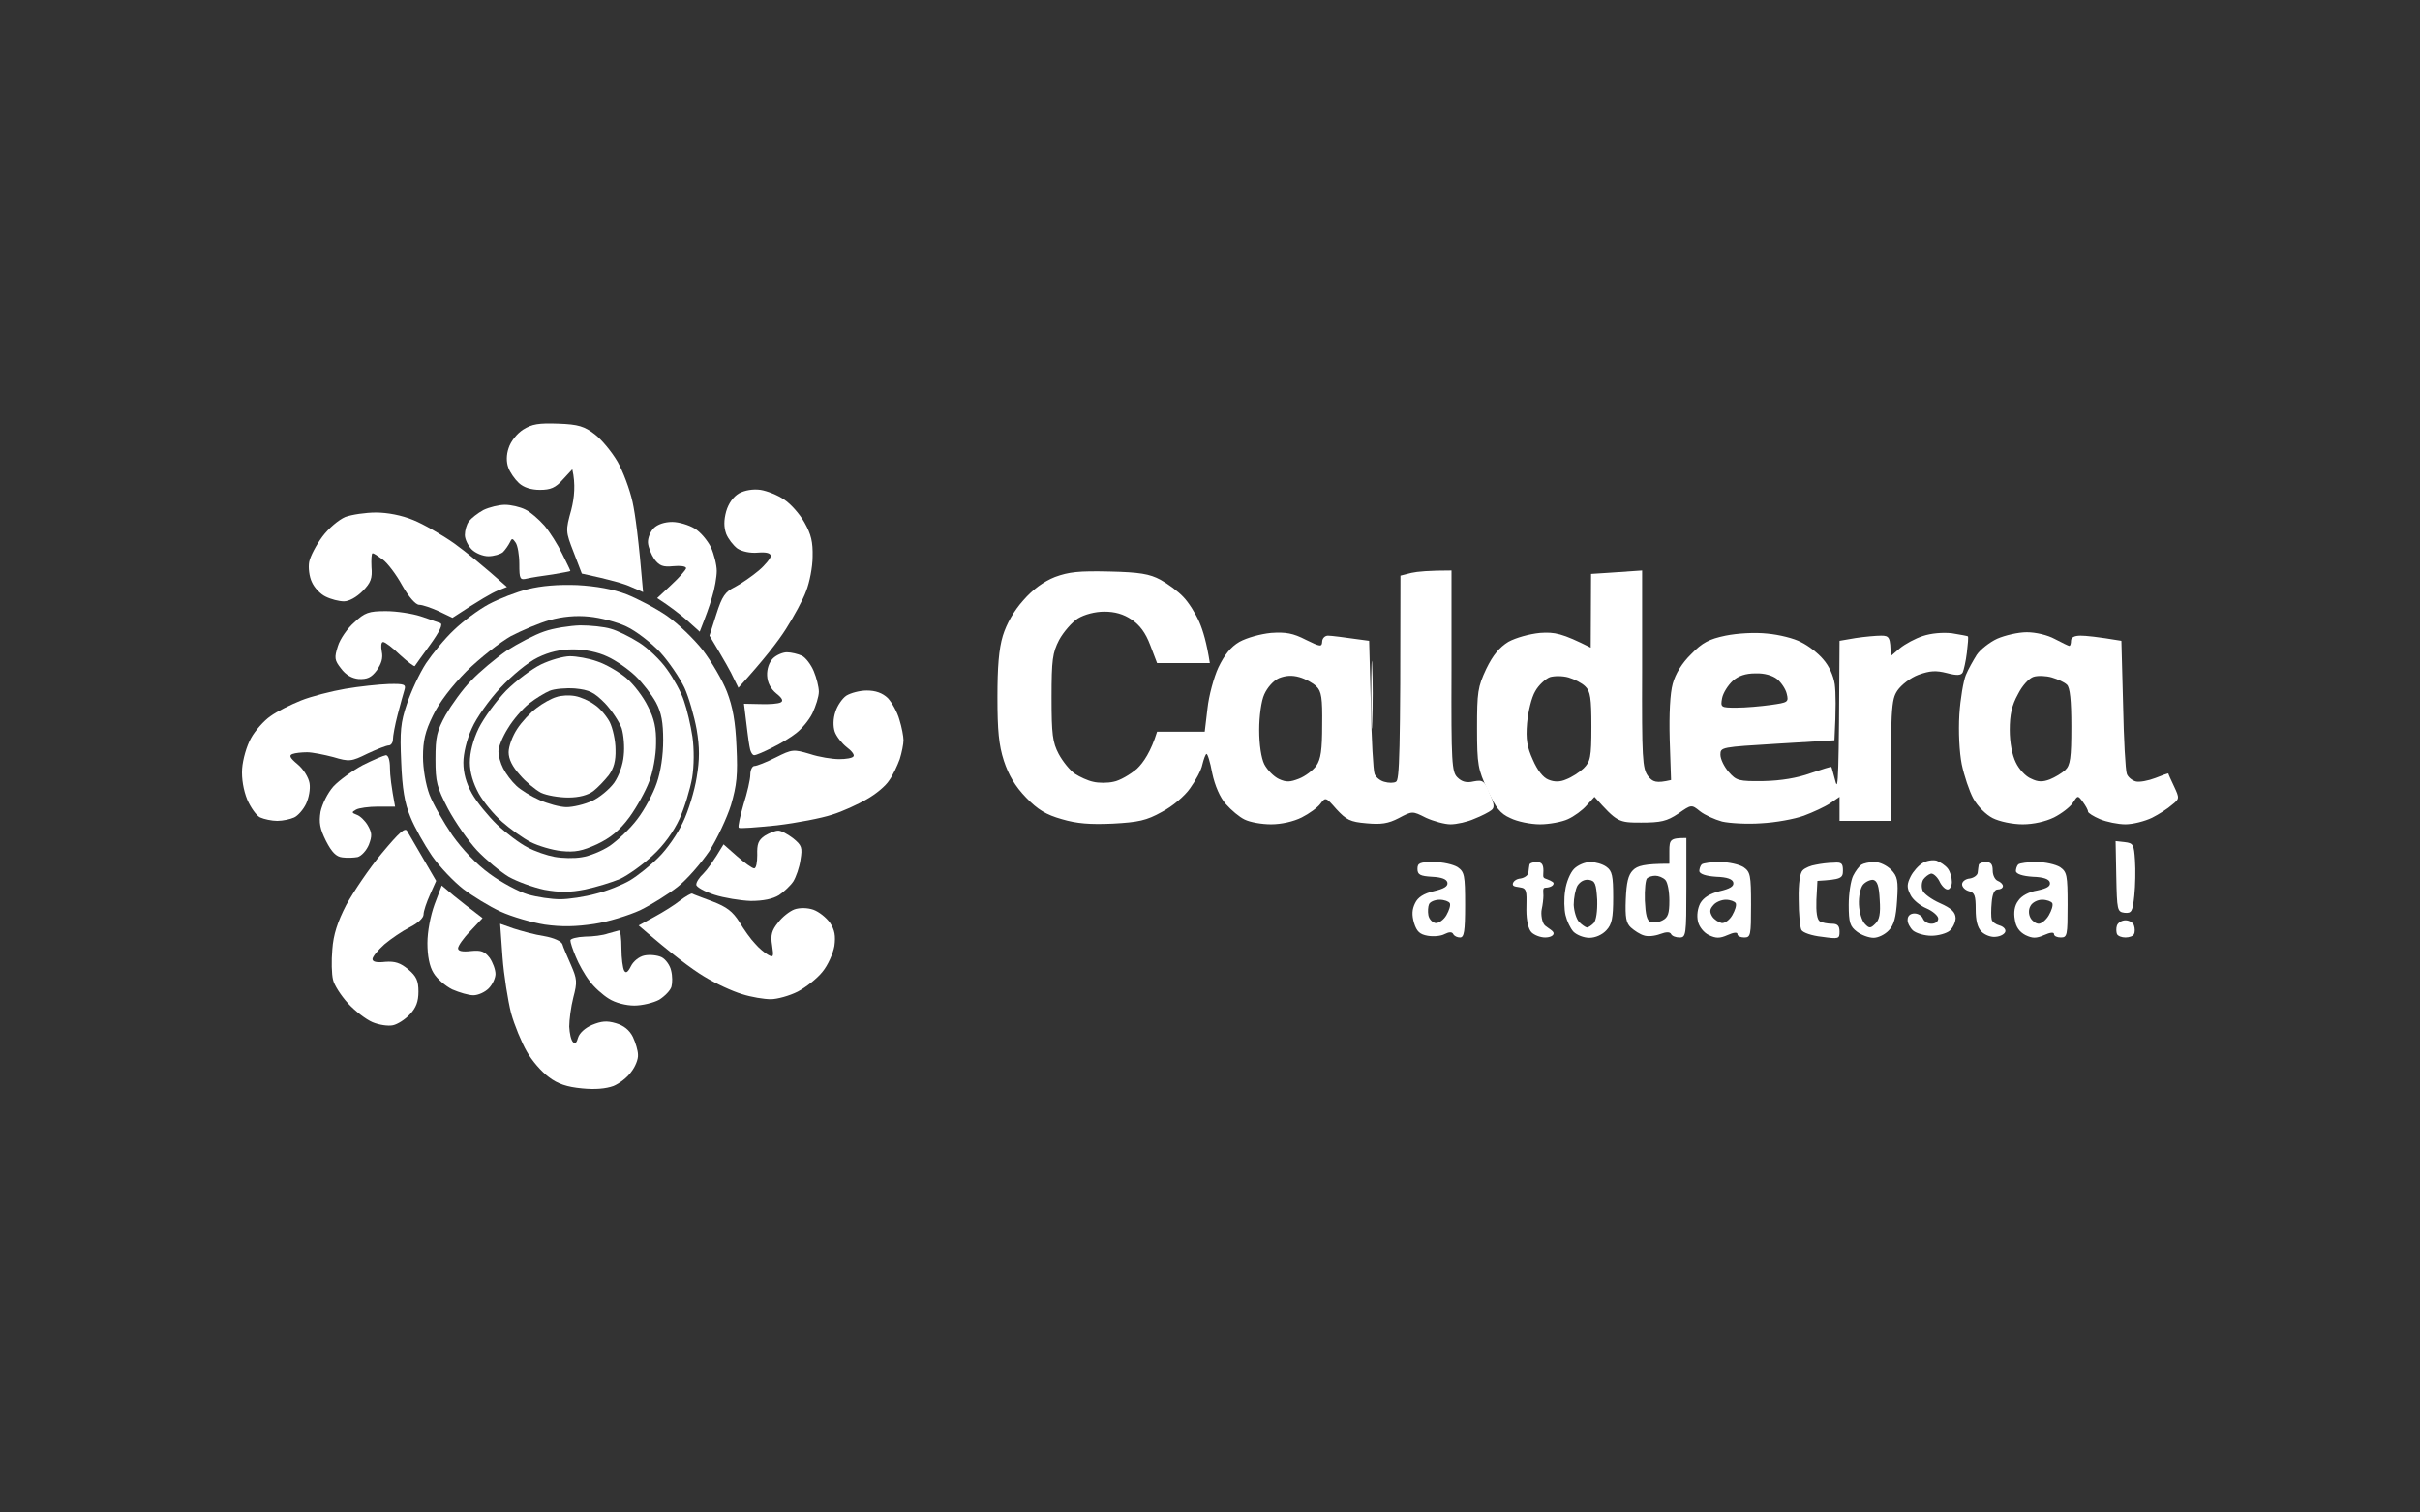 <svg width="400" height="250" viewBox="0 0 400 250" fill="none" xmlns="http://www.w3.org/2000/svg">
<rect x="0" y="0" width="400" height="250" fill="#333333" stroke="none"/>
<path d="M86.85 84.233C85.95 83.779 84.431 83.439 83.475 83.439C82.462 83.439 80.887 83.836 79.93 84.289C78.974 84.8 77.905 85.65 77.511 86.16C77.117 86.67 76.836 87.691 76.836 88.428C76.836 89.108 77.342 90.185 77.961 90.809C78.58 91.433 79.818 91.943 80.718 91.943C81.618 91.943 82.743 91.603 83.137 91.263C83.531 90.866 84.037 90.129 84.263 89.675C84.6 88.938 84.713 88.938 85.219 89.675C85.556 90.129 85.838 91.716 85.838 93.247C85.838 95.741 85.95 95.911 87.132 95.628C87.807 95.458 89.72 95.174 91.352 94.947C92.983 94.664 94.277 94.437 94.277 94.38C94.277 94.267 93.658 93.02 92.927 91.546C92.195 90.015 90.901 87.974 90.001 86.897C89.101 85.877 87.695 84.629 86.85 84.233Z" fill="white"/>
<path d="M114.813 87.351C113.856 86.784 112.224 86.274 111.099 86.274C109.862 86.274 108.68 86.67 108.061 87.294C107.499 87.861 107.048 88.938 107.105 89.732C107.161 90.469 107.667 91.716 108.174 92.453C109.018 93.53 109.58 93.757 111.268 93.587C112.45 93.473 113.406 93.587 113.406 93.927C113.35 94.21 112.281 95.458 110.987 96.648L108.624 98.859C110.818 100.276 112.393 101.524 113.575 102.544L115.656 104.415C116.613 101.977 117.288 100.163 117.682 98.746C118.132 97.329 118.47 95.344 118.47 94.38C118.47 93.36 118.019 91.603 117.513 90.469C116.95 89.335 115.769 87.918 114.813 87.351Z" fill="white"/>
<path fill-rule="evenodd" clip-rule="evenodd" d="M95.402 96.705C98.553 96.875 101.366 97.385 103.56 98.236C105.417 98.973 108.455 100.56 110.255 101.807C112.112 103.111 114.756 105.662 116.219 107.533C117.626 109.404 119.426 112.465 120.157 114.336C121.114 116.831 121.564 119.268 121.733 123.407C121.958 128.056 121.789 129.756 120.833 133.044C120.157 135.199 118.526 138.657 117.232 140.698C115.882 142.682 113.575 145.347 111.999 146.594C110.48 147.784 107.667 149.542 105.811 150.449C103.954 151.299 100.522 152.376 98.215 152.716C95.177 153.17 92.871 153.227 90.057 152.83C87.919 152.49 84.6 151.526 82.743 150.676C80.887 149.825 78.13 148.124 76.555 146.934C75.036 145.743 72.673 143.306 71.379 141.435C70.141 139.621 68.509 136.729 67.834 135.029C66.878 132.761 66.484 130.323 66.315 125.958C66.09 120.912 66.203 119.438 67.272 116.32C67.947 114.279 69.353 111.275 70.422 109.631C71.491 108.043 73.516 105.549 75.036 104.132C76.498 102.714 79.086 100.787 80.774 99.88C82.462 98.973 85.388 97.839 87.244 97.385C89.495 96.818 92.252 96.591 95.402 96.705ZM84.431 105.152C82.631 106.172 79.311 108.78 77.117 110.935C74.642 113.429 72.56 116.15 71.547 118.304C70.253 120.912 69.916 122.5 69.916 125.108C69.916 127.035 70.366 129.7 70.985 131.344C71.604 132.931 73.291 135.879 74.754 138.033C76.386 140.358 78.749 142.852 80.943 144.439C82.856 145.857 85.725 147.387 87.244 147.841C88.82 148.295 91.183 148.635 92.589 148.635C93.996 148.635 96.64 148.238 98.497 147.728C100.353 147.274 102.885 146.254 104.123 145.517C105.361 144.78 107.499 143.079 108.849 141.718C110.199 140.414 112.056 137.75 112.9 135.879C113.8 134.008 114.813 130.663 115.15 128.509C115.656 125.504 115.656 123.577 115.15 120.572C114.756 118.418 113.856 115.243 113.125 113.656C112.337 112.012 110.537 109.347 109.074 107.76C107.555 106.172 105.136 104.302 103.56 103.565C102.041 102.828 99.228 102.091 97.371 101.921C95.177 101.694 92.927 101.921 90.901 102.487C89.213 102.941 86.288 104.188 84.431 105.152Z" fill="white"/>
<path d="M69.522 101.864C68.115 101.41 65.527 101.013 63.783 101.013C60.97 101.013 60.295 101.24 58.551 102.884C57.426 103.848 56.188 105.662 55.85 106.796C55.231 108.724 55.288 109.12 56.357 110.481C57.144 111.558 58.157 112.125 59.282 112.238C60.689 112.295 61.364 112.012 62.264 110.821C63.052 109.687 63.333 108.78 63.108 107.703C62.939 106.796 62.996 106.116 63.333 106.116C63.671 106.116 64.909 107.079 66.146 108.27C67.384 109.404 68.509 110.254 68.566 110.084C68.678 109.914 69.803 108.327 71.097 106.569C72.673 104.377 73.235 103.187 72.785 102.998C72.619 102.95 72.263 102.821 71.8 102.654C71.167 102.426 70.335 102.126 69.522 101.864Z" fill="white"/>
<path d="M130.059 107.816C130.791 107.816 131.916 108.1 132.535 108.383C133.154 108.667 134.054 109.857 134.504 110.935C134.954 112.012 135.348 113.542 135.348 114.336C135.348 115.13 134.842 116.717 134.279 117.908C133.716 119.041 132.479 120.515 131.578 121.196C130.735 121.876 128.934 122.953 127.64 123.577C126.29 124.257 124.996 124.824 124.658 124.824C124.321 124.824 123.983 124.144 123.871 123.293C123.704 122.398 123.482 120.562 122.989 116.477L122.97 116.32L125.671 116.377C127.134 116.434 128.653 116.32 129.047 116.094C129.497 115.867 129.328 115.413 128.315 114.62C127.415 113.883 126.852 112.862 126.796 111.672C126.74 110.594 127.134 109.461 127.753 108.837C128.315 108.27 129.384 107.816 130.059 107.816Z" fill="white"/>
<path d="M64.458 126.978C64.458 125.618 64.177 124.824 63.783 124.824C63.389 124.881 61.645 125.618 59.958 126.468C58.27 127.375 56.075 128.963 55.119 129.983C54.163 131.06 53.262 132.874 52.981 134.178C52.7 135.992 52.869 136.956 53.881 138.997C54.838 140.868 55.569 141.605 56.582 141.718C57.37 141.832 58.495 141.775 59.114 141.662C59.733 141.491 60.576 140.584 60.97 139.621C61.533 138.147 61.477 137.636 60.801 136.446C60.351 135.652 59.507 134.859 59.001 134.688C58.101 134.348 58.101 134.235 58.832 133.838C59.282 133.555 60.97 133.328 62.489 133.328H65.302C64.683 130.04 64.458 128.112 64.458 126.978Z" fill="white"/>
<path d="M128.597 137.296C129.047 137.24 130.172 137.863 131.072 138.544C132.535 139.734 132.647 140.074 132.31 142.115C132.141 143.362 131.578 144.95 131.128 145.687C130.678 146.367 129.609 147.387 128.765 147.954C127.753 148.578 126.177 148.918 124.096 148.918C122.408 148.861 119.651 148.408 118.076 147.898C116.444 147.387 115.094 146.594 115.094 146.254C115.038 145.857 115.6 145.006 116.275 144.383C116.894 143.759 117.907 142.399 119.595 139.564L121.845 141.548C123.083 142.625 124.321 143.532 124.658 143.532C124.996 143.532 125.165 142.512 125.165 141.321C125.108 139.507 125.333 138.884 126.402 138.147C127.134 137.693 128.147 137.296 128.597 137.296Z" fill="white"/>
<path d="M75.036 148.068L73.01 146.367L71.829 149.485C71.154 151.356 70.647 153.964 70.647 155.891C70.647 157.989 70.985 159.746 71.66 160.823C72.222 161.787 73.629 162.978 74.754 163.545C75.936 164.055 77.455 164.508 78.243 164.508C79.03 164.508 80.155 163.998 80.774 163.375C81.393 162.751 81.9 161.674 81.9 160.993C81.9 160.257 81.449 159.066 80.943 158.329C80.099 157.252 79.537 157.025 77.849 157.195C76.386 157.365 75.711 157.195 75.711 156.742C75.711 156.345 76.611 155.041 77.736 153.907L79.762 151.753C77.736 150.222 76.217 149.032 75.036 148.068Z" fill="white"/>
<path d="M102.322 153.794C102.548 153.794 102.716 155.098 102.716 156.742C102.716 158.386 102.941 160.03 103.166 160.427C103.448 160.937 103.785 160.71 104.292 159.69C104.685 158.896 105.642 158.102 106.542 157.932C107.386 157.762 108.624 157.875 109.355 158.216C110.03 158.556 110.762 159.576 110.93 160.427C111.156 161.277 111.156 162.467 110.987 163.091C110.818 163.715 109.862 164.678 108.961 165.245C108.005 165.756 106.148 166.209 104.854 166.209C103.448 166.209 101.704 165.756 100.635 165.075C99.622 164.452 98.159 163.148 97.428 162.127C96.64 161.107 95.627 159.293 95.177 158.159C94.671 156.968 94.277 155.778 94.277 155.438C94.277 155.154 95.346 154.871 96.696 154.814C97.99 154.814 99.734 154.587 100.466 154.304C101.253 154.077 102.097 153.85 102.322 153.794Z" fill="white"/>
<path fill-rule="evenodd" clip-rule="evenodd" d="M92.288 70.031C95.608 70.144 96.621 70.485 98.308 71.788C99.434 72.639 101.121 74.68 102.078 76.324C102.978 77.911 104.103 80.916 104.553 82.957C105.004 84.998 105.566 89.136 106.298 97.867L104.328 97.016C103.259 96.506 100.953 95.826 96.171 94.805L94.82 91.29C93.47 87.832 93.47 87.719 94.426 84.261C94.933 82.276 95.158 80.009 94.595 77.571L93.02 79.272C91.838 80.632 90.994 80.973 89.25 80.973C87.787 80.973 86.55 80.576 85.762 79.839C85.087 79.215 84.299 78.081 84.018 77.288C83.68 76.38 83.68 75.19 84.074 74.056C84.412 72.979 85.424 71.675 86.493 70.995C87.956 70.088 89.025 69.918 92.288 70.031ZM335.001 104.5C336.464 104.5 338.433 104.953 339.671 105.634C340.852 106.257 341.921 106.767 342.033 106.767C342.202 106.767 342.315 106.371 342.315 105.917C342.315 105.35 342.877 105.067 343.89 105.067C344.734 105.067 346.591 105.237 350.642 105.917L350.923 116.405C351.035 122.188 351.317 127.347 351.542 127.913C351.71 128.424 352.386 128.991 353.004 129.161C353.623 129.331 355.086 129.047 356.268 128.594C357.393 128.14 358.349 127.8 358.406 127.857C358.406 127.97 358.856 128.934 359.362 130.011C360.262 131.939 360.262 132.052 359.024 133.016C358.349 133.639 356.83 134.603 355.705 135.17C354.524 135.737 352.554 136.247 351.317 136.247C350.079 136.247 348.166 135.85 347.097 135.397C346.028 134.943 345.128 134.376 345.128 134.15C345.128 133.866 344.734 133.186 344.284 132.562C343.44 131.428 343.44 131.428 342.596 132.732C342.146 133.413 340.739 134.49 339.502 135.113C338.095 135.794 336.126 136.247 334.326 136.247C332.638 136.247 330.5 135.794 329.375 135.227C328.249 134.66 326.899 133.299 326.168 131.995C325.493 130.748 324.649 128.197 324.255 126.326C323.861 124.342 323.692 120.94 323.861 118.106C324.03 115.441 324.536 112.55 324.93 111.586C325.324 110.622 326.168 109.148 326.73 108.241C327.293 107.391 328.868 106.144 330.106 105.577C331.4 105.01 333.594 104.5 335.001 104.5ZM333.538 114.761C332.525 116.575 332.188 118.162 332.188 120.657C332.188 122.755 332.582 124.795 333.2 126.043C333.707 127.12 334.832 128.367 335.732 128.707C336.857 129.274 337.645 129.274 338.827 128.821C339.671 128.48 340.796 127.8 341.358 127.29C342.202 126.496 342.371 125.306 342.371 120.09C342.371 115.725 342.146 113.627 341.64 113.174C341.246 112.777 340.121 112.267 339.164 111.983C338.208 111.7 336.857 111.643 336.126 111.87C335.395 112.096 334.269 113.287 333.538 114.761ZM64.27 113.06C66.802 113.004 67.139 113.117 66.858 114.024C66.689 114.534 66.183 116.405 65.733 118.106C65.283 119.807 64.945 121.677 64.945 122.244C64.945 122.755 64.608 123.208 64.27 123.208C63.876 123.208 62.301 123.832 60.726 124.569C58.081 125.873 57.744 125.929 55.099 125.136C53.581 124.739 51.611 124.342 50.767 124.342C49.867 124.342 48.798 124.455 48.348 124.625C47.729 124.852 47.898 125.249 49.192 126.326C50.148 127.12 50.992 128.48 51.161 129.444C51.33 130.408 51.049 131.882 50.599 132.846C50.148 133.809 49.248 134.83 48.63 135.113C48.011 135.397 46.773 135.68 45.816 135.68C44.916 135.68 43.622 135.397 43.003 135.113C42.384 134.83 41.428 133.469 40.865 132.165C40.246 130.635 39.909 128.707 40.021 127.063C40.134 125.532 40.753 123.321 41.484 122.018C42.159 120.77 43.622 119.126 44.691 118.389C45.76 117.596 48.067 116.462 49.755 115.781C51.443 115.101 54.762 114.251 57.069 113.854C59.375 113.457 62.639 113.117 64.27 113.06ZM82.668 152.688L84.918 153.482C86.156 153.878 88.406 154.502 89.925 154.729C91.557 155.012 92.795 155.579 92.964 156.089C93.076 156.543 93.751 158.074 94.37 159.491C95.383 161.815 95.439 162.325 94.764 164.877C94.37 166.407 94.089 168.618 94.089 169.695C94.145 170.773 94.37 171.906 94.708 172.247C95.045 172.625 95.326 172.379 95.552 171.51C95.777 170.773 96.677 169.922 97.858 169.412C99.377 168.788 100.278 168.675 101.797 169.129C103.109 169.506 104.047 170.262 104.61 171.396C105.06 172.36 105.454 173.664 105.454 174.344C105.51 175.081 105.004 176.328 104.328 177.179C103.71 178.086 102.359 179.106 101.403 179.503C100.165 179.957 98.365 180.127 96.171 179.9C93.751 179.673 92.176 179.163 90.713 178.029C89.532 177.179 87.9 175.308 87.056 173.777C86.212 172.303 85.031 169.469 84.468 167.428C83.962 165.387 83.287 161.248 83.061 158.187L82.668 152.688Z" fill="white"/>
<path fill-rule="evenodd" clip-rule="evenodd" d="M278.739 138.515V146.735C278.739 154.559 278.683 154.956 277.614 154.956C276.995 154.956 276.376 154.729 276.207 154.389C276.02 154.011 275.42 154.011 274.407 154.389C273.507 154.729 272.325 154.842 271.706 154.615C271.087 154.445 270.131 153.822 269.568 153.312C268.781 152.575 268.612 151.667 268.724 148.663C268.837 145.885 269.118 144.638 269.906 143.844C270.637 143.107 271.763 142.767 275.926 142.767V140.669C275.926 138.742 276.095 138.515 278.739 138.515ZM271.875 148.833C271.988 151.214 272.213 152.178 272.832 152.404C273.282 152.575 274.182 152.461 274.801 152.121C275.701 151.667 275.926 150.987 275.926 148.89C275.926 147.359 275.645 145.828 275.251 145.431C274.857 145.034 274.126 144.751 273.619 144.751C273.113 144.751 272.55 144.921 272.269 145.148C271.988 145.318 271.819 147.019 271.875 148.833ZM349.685 139.025L351.204 139.195C352.61 139.365 352.723 139.592 352.892 142.2C353.004 143.787 352.948 146.395 352.779 148.039C352.498 150.704 352.329 150.987 351.148 150.874C349.966 150.704 349.91 150.477 349.797 144.864L349.685 139.025ZM320.091 142.257C320.71 142.483 321.554 143.05 321.948 143.561C322.342 144.071 322.623 145.034 322.623 145.771C322.623 146.452 322.285 147.019 321.948 147.019C321.554 147.075 320.879 146.395 320.541 145.601C320.148 144.864 319.472 144.298 319.135 144.411C318.741 144.524 318.178 144.978 317.897 145.375C317.616 145.828 317.56 146.622 317.785 147.189C317.953 147.699 319.247 148.663 320.654 149.286C322.567 150.137 323.186 150.76 323.242 151.724C323.242 152.404 322.792 153.368 322.285 153.822C321.779 154.275 320.373 154.672 319.247 154.672C318.122 154.672 316.772 154.275 316.209 153.822C315.703 153.368 315.253 152.518 315.309 152.008C315.309 151.384 315.759 150.987 316.434 150.987C317.053 150.987 317.672 151.384 317.841 151.838C318.01 152.291 318.629 152.688 319.247 152.688C319.866 152.688 320.373 152.348 320.373 151.838C320.373 151.384 319.472 150.59 318.403 150.137C317.334 149.683 316.097 148.663 315.759 147.869C315.14 146.679 315.197 146.112 315.815 144.864C316.209 144.071 317.109 143.05 317.785 142.653C318.403 142.257 319.472 142.087 320.091 142.257ZM236.993 142.483C238.456 142.483 240.2 142.88 240.931 143.334C242.056 144.127 242.169 144.638 242.169 149.57C242.169 153.992 242 154.956 241.325 154.956C240.875 154.956 240.369 154.729 240.2 154.389C240.012 154.011 239.543 154.011 238.793 154.389C238.174 154.729 236.937 154.842 235.98 154.672C234.686 154.445 234.18 153.992 233.73 152.575C233.336 151.214 233.392 150.307 233.899 149.286C234.349 148.323 235.305 147.699 236.993 147.302C238.681 146.905 239.356 146.508 239.243 145.885C239.131 145.318 238.287 144.997 236.712 144.921C234.742 144.808 234.292 144.581 234.292 143.617C234.292 142.653 234.686 142.483 236.993 142.483ZM236.093 151.271C236.205 151.894 236.712 152.461 237.274 152.575C237.781 152.631 238.625 152.064 239.075 151.271C239.525 150.477 239.806 149.627 239.637 149.286C239.468 149.003 238.737 148.719 237.949 148.719C237.162 148.719 236.374 149.06 236.205 149.456C236.037 149.853 235.98 150.647 236.093 151.271ZM253.984 142.483C254.828 142.483 255.109 142.88 255.109 143.901C255.109 144.694 254.94 145.034 255.391 145.205C255.841 145.375 256.797 145.717 256.797 146C256.797 146.548 255.841 146.735 255.391 146.735C254.94 146.735 255.109 147.472 255.109 148.039C255.109 148.549 254.997 149.57 254.828 150.307C254.659 151.101 254.874 152.575 255.391 153C256.009 153.51 256.797 153.878 256.797 154.275C256.797 154.672 256.178 154.956 255.391 154.956C254.603 154.956 253.59 154.559 253.14 154.105C252.634 153.595 252.296 152.178 252.296 150.42C252.296 148.096 252.517 146.962 251.561 146.735C250.942 146.565 250.046 146.622 250.046 146.168C250.046 145.715 250.608 145.261 251.34 145.205C252.015 145.091 252.634 144.638 252.634 144.184C252.69 143.731 252.746 143.164 252.802 142.937C252.802 142.71 253.365 142.483 253.984 142.483ZM262.873 142.483C263.717 142.483 264.899 142.824 265.518 143.277C266.474 143.957 266.643 144.751 266.643 148.323C266.643 151.781 266.418 152.801 265.518 153.765C264.842 154.502 263.717 155.012 262.704 155.012C261.804 155.012 260.623 154.559 260.06 153.992C259.554 153.425 258.991 152.234 258.766 151.271C258.541 150.364 258.485 148.493 258.71 147.189C258.879 145.828 259.554 144.241 260.173 143.617C260.792 142.994 261.973 142.483 262.873 142.483ZM260.116 149.57C260.173 150.647 260.567 151.951 261.017 152.404C261.467 152.858 262.029 153.255 262.311 153.312C262.536 153.312 263.042 152.971 263.436 152.575C263.83 152.121 264.055 150.647 263.998 148.719C263.83 146.055 263.661 145.601 262.648 145.431C261.861 145.318 261.185 145.715 260.735 146.395C260.398 147.019 260.116 148.436 260.116 149.57ZM284.309 142.483C285.715 142.483 287.46 142.88 288.191 143.334C289.316 144.127 289.429 144.638 289.429 149.57C289.429 154.615 289.372 154.956 288.303 154.956C287.685 154.956 287.178 154.729 287.178 154.389C287.178 154.049 286.559 154.105 285.547 154.559C284.253 155.126 283.634 155.126 282.452 154.559C281.608 154.162 280.821 153.141 280.652 152.291C280.427 151.327 280.596 150.137 281.046 149.286C281.608 148.323 282.677 147.699 284.253 147.302C285.941 146.905 286.616 146.508 286.503 145.885C286.391 145.318 285.49 144.978 283.69 144.921C281.946 144.808 280.989 144.468 280.877 144.014C280.877 143.617 281.046 143.107 281.271 142.88C281.552 142.653 282.902 142.483 284.309 142.483ZM283.015 151.497C283.352 152.008 284.084 152.461 284.59 152.575C285.097 152.631 285.884 152.064 286.334 151.271C286.784 150.477 287.066 149.627 286.897 149.286C286.728 149.003 285.997 148.719 285.265 148.719C284.534 148.719 283.578 149.116 283.184 149.627C282.565 150.307 282.565 150.76 283.015 151.497ZM303.1 142.597C304.394 142.483 304.619 142.71 304.619 143.901C304.619 145.148 304.338 145.375 300.4 145.601L300.231 148.719C300.156 150.798 300.343 151.989 300.794 152.291C301.187 152.518 302.088 152.688 302.819 152.688C303.719 152.688 304.057 153.028 304.057 153.992C304.057 155.182 303.944 155.239 301.131 154.842C299.5 154.672 297.98 154.162 297.755 153.708C297.53 153.312 297.305 151.044 297.305 148.719C297.249 145.942 297.53 144.241 297.98 143.844C298.374 143.447 299.331 143.05 300.118 142.937C300.906 142.767 302.2 142.597 303.1 142.597ZM309.852 142.483C310.696 142.483 311.877 143.05 312.608 143.787C313.621 144.864 313.79 145.545 313.565 148.833C313.396 151.554 313.059 152.915 312.215 153.765C311.596 154.445 310.471 155.012 309.683 155.012C308.895 155.012 307.658 154.559 306.926 153.992C305.801 153.141 305.576 152.518 305.576 149.57C305.576 147.699 305.913 145.545 306.307 144.751C306.701 143.957 307.32 143.164 307.657 142.937C307.995 142.71 308.951 142.483 309.852 142.483ZM307.264 149.513C307.32 150.817 307.77 152.234 308.22 152.688C308.952 153.482 309.177 153.482 309.964 152.688C310.639 152.064 310.864 151.044 310.696 148.719C310.583 146.452 310.302 145.601 309.627 145.431C309.177 145.375 308.389 145.715 307.939 146.225C307.489 146.792 307.207 148.209 307.264 149.513ZM328.249 142.483C329.093 142.483 329.374 142.88 329.374 143.901C329.374 144.694 329.768 145.431 330.218 145.601C330.668 145.771 331.062 146.168 331.062 146.452C331.062 146.792 330.668 147.019 330.218 147.019C329.656 147.019 329.318 147.737 329.206 149.173C329.093 150.307 329.093 151.611 329.206 152.008C329.318 152.404 329.881 152.801 330.5 152.971C331.119 153.141 331.569 153.595 331.456 153.992C331.344 154.389 330.668 154.785 329.881 154.842C329.149 154.956 328.08 154.559 327.518 153.992C326.843 153.312 326.561 152.121 326.561 150.307C326.561 148.039 326.393 147.529 325.436 147.302C324.817 147.132 324.311 146.622 324.311 146.168C324.311 145.715 324.873 145.261 325.605 145.205C326.28 145.091 326.899 144.638 326.899 144.184C326.955 143.731 327.011 143.164 327.068 142.937C327.124 142.71 327.63 142.483 328.249 142.483ZM336.632 142.483C338.039 142.483 339.783 142.88 340.514 143.334C341.639 144.127 341.752 144.638 341.752 149.57C341.752 154.615 341.696 154.956 340.627 154.956C340.008 154.956 339.502 154.729 339.502 154.389C339.502 154.049 338.883 154.105 337.87 154.559C336.576 155.126 335.957 155.126 334.776 154.559C333.819 154.049 333.2 153.255 333.031 152.008C332.806 150.817 332.975 149.683 333.594 148.89C334.1 148.096 335.338 147.416 336.745 147.189C338.32 146.849 338.939 146.508 338.826 145.885C338.714 145.318 337.814 144.978 336.013 144.921C334.269 144.808 333.313 144.468 333.2 144.014C333.2 143.617 333.369 143.107 333.594 142.88C333.875 142.653 335.226 142.483 336.632 142.483ZM335.619 151.724C335.901 152.234 336.52 152.688 336.97 152.688C337.42 152.688 338.208 152.064 338.658 151.271C339.108 150.477 339.389 149.627 339.22 149.286C339.051 149.003 338.32 148.719 337.532 148.719C336.801 148.719 335.901 149.173 335.619 149.74C335.282 150.307 335.282 151.101 335.619 151.724ZM351.316 152.121C351.935 152.121 352.61 152.518 352.723 152.971C352.892 153.425 352.892 154.105 352.723 154.389C352.61 154.729 351.935 154.956 351.316 154.956C350.698 154.956 350.079 154.729 349.91 154.389C349.797 154.105 349.741 153.425 349.91 152.971C350.079 152.518 350.698 152.121 351.316 152.121Z" fill="white"/>
<path fill-rule="evenodd" clip-rule="evenodd" d="M271.425 94.295V110.623C271.369 125.419 271.482 127.006 272.382 128.254C273.17 129.274 273.732 129.501 276.208 128.934L275.983 122.244C275.87 118.049 276.039 114.591 276.489 113.004C276.939 111.36 278.008 109.602 279.527 108.128C281.384 106.201 282.509 105.634 285.21 105.067C287.179 104.67 290.048 104.5 292.13 104.727C294.043 104.897 296.574 105.52 297.7 106.144C298.881 106.711 300.513 107.958 301.357 108.978C302.313 110.056 303.044 111.643 303.269 113.117C303.438 114.478 303.495 117.085 303.213 122.358L293.761 122.925C284.534 123.492 284.366 123.492 284.366 124.739C284.366 125.476 284.984 126.723 285.716 127.573C287.01 129.047 287.347 129.161 291.511 129.104C294.38 129.047 297.081 128.594 299.275 127.8C301.132 127.177 302.707 126.666 302.707 126.78C302.763 126.836 303.044 127.914 303.382 129.161C303.832 130.918 303.945 128.594 304.057 105.917L306.701 105.464C308.22 105.237 310.077 105.067 310.921 105.067C312.271 105.067 312.496 105.293 312.496 108.468L314.015 107.164C314.916 106.427 316.603 105.52 317.841 105.123C319.191 104.67 321.104 104.5 322.623 104.67C324.03 104.897 325.211 105.123 325.268 105.18C325.38 105.293 325.268 106.484 325.099 107.901C324.93 109.319 324.593 110.736 324.424 111.133C324.143 111.643 323.467 111.7 321.78 111.246C319.979 110.793 319.023 110.849 317.11 111.53C315.76 112.04 314.297 113.174 313.622 114.137C312.609 115.668 312.496 116.802 312.496 135.68H304.057V131.712L302.482 132.789C301.638 133.356 299.669 134.263 298.15 134.83C296.574 135.397 293.424 135.964 291.117 136.077C288.81 136.247 285.885 136.077 284.647 135.794C283.409 135.454 281.778 134.717 280.99 134.093C279.583 132.959 279.583 132.959 277.389 134.49C275.533 135.737 274.52 135.964 271.257 135.964C267.487 135.964 267.318 135.907 263.549 131.712L262.255 133.129C261.58 133.923 260.173 134.943 259.16 135.397C258.204 135.85 256.066 136.247 254.547 136.247C252.972 136.247 250.777 135.794 249.652 135.227C247.964 134.49 247.233 133.526 245.883 130.578C244.307 127.177 244.139 126.44 244.139 120.374C244.139 114.421 244.251 113.57 245.658 110.566C246.783 108.241 247.852 106.994 249.315 106.087C250.552 105.407 252.803 104.783 254.547 104.613C256.966 104.443 258.204 104.67 262.93 107.051L262.986 94.862L265.63 94.692C267.15 94.579 269.006 94.465 271.425 94.295ZM253.759 114.251C253.14 115.271 252.578 117.652 252.409 119.523C252.184 122.188 252.409 123.492 253.365 125.589C254.097 127.29 255.053 128.537 255.953 128.877C256.91 129.274 257.866 129.274 258.879 128.821C259.779 128.48 261.017 127.687 261.748 127.006C262.874 125.873 263.042 125.249 263.042 120.09C263.042 115.385 262.874 114.251 262.03 113.457C261.467 112.89 260.229 112.267 259.273 111.983C258.316 111.7 256.91 111.7 256.179 111.926C255.447 112.21 254.322 113.23 253.759 114.251ZM284.647 115.385C284.366 116.915 284.422 116.972 287.01 116.972C288.529 116.972 291.061 116.745 292.692 116.518C295.505 116.122 295.674 116.065 295.337 114.704C295.168 113.911 294.436 112.833 293.761 112.267C292.974 111.643 291.623 111.246 290.161 111.303C288.529 111.303 287.347 111.7 286.391 112.55C285.603 113.287 284.816 114.534 284.647 115.385ZM226.81 110.169C226.923 112.493 226.923 116.575 226.81 119.24C226.754 121.904 226.641 119.977 226.641 114.988C226.641 109.999 226.754 107.845 226.81 110.169ZM143.262 114.137C144.724 114.137 145.85 114.534 146.75 115.385C147.425 116.122 148.325 117.709 148.663 118.956C149.057 120.203 149.338 121.734 149.338 122.358C149.338 122.981 149.057 124.399 148.719 125.476C148.325 126.553 147.594 128.14 146.975 128.991C146.412 129.898 144.781 131.258 143.262 132.109C141.799 132.959 139.211 134.15 137.523 134.66C135.835 135.227 131.728 136.02 128.409 136.417C125.089 136.757 122.276 136.984 122.107 136.814C121.938 136.644 122.332 134.943 122.895 132.959C123.514 131.032 124.02 128.821 124.02 128.027C124.02 127.233 124.358 126.61 124.695 126.61C125.089 126.61 126.664 125.986 128.24 125.192C130.94 123.832 131.165 123.832 133.866 124.625C135.385 125.136 137.579 125.476 138.704 125.476C139.83 125.476 140.899 125.306 141.067 125.022C141.292 124.795 140.786 124.115 139.942 123.492C139.154 122.868 138.254 121.734 137.973 120.94C137.692 120.09 137.692 118.786 138.086 117.652C138.367 116.689 139.211 115.441 139.886 114.988C140.617 114.534 142.136 114.137 143.262 114.137Z" fill="white"/>
<path fill-rule="evenodd" clip-rule="evenodd" d="M125.708 80.973C126.777 81.143 128.521 81.823 129.59 82.56C130.659 83.24 132.178 84.941 132.966 86.358C134.091 88.343 134.372 89.59 134.316 92.028C134.316 93.728 133.81 96.279 133.247 97.697C132.741 99.114 131.221 101.892 129.927 103.933C128.633 105.974 126.327 108.978 122.051 113.684L121.263 112.097C120.869 111.189 119.8 109.262 117.269 105.067L118.394 101.552C119.35 98.547 119.857 97.81 121.488 97.016C122.557 96.45 124.358 95.202 125.427 94.295C126.496 93.388 127.396 92.254 127.396 91.914C127.396 91.423 126.683 91.234 125.258 91.347C124.02 91.461 122.67 91.177 121.882 90.667C121.207 90.157 120.363 89.08 120.025 88.229C119.632 87.095 119.632 86.018 120.025 84.544C120.419 83.184 121.207 82.106 122.163 81.54C123.12 81.029 124.47 80.803 125.708 80.973ZM62.132 84.714C64.045 84.714 66.408 85.168 68.321 85.962C70.009 86.642 73.047 88.399 75.072 89.817C77.098 91.291 79.855 93.502 83.793 97.016L82.218 97.64C81.374 97.98 79.348 99.114 74.791 102.119L72.541 101.042C71.303 100.475 69.84 99.965 69.278 99.965C68.715 99.965 67.59 98.717 66.464 96.733C65.508 94.976 64.045 93.048 63.258 92.481C62.47 91.914 61.739 91.404 61.57 91.461C61.401 91.461 61.345 92.481 61.401 93.728C61.57 95.599 61.288 96.336 59.938 97.697C58.925 98.717 57.688 99.398 56.844 99.398C56.056 99.398 54.706 99.057 53.806 98.604C52.962 98.207 51.949 97.13 51.555 96.223C51.105 95.316 50.936 93.785 51.105 92.878C51.274 91.971 52.286 90.043 53.299 88.683C54.312 87.322 56 85.905 57.069 85.451C58.138 85.055 60.444 84.714 62.132 84.714ZM183.376 94.465C188.383 94.579 190.015 94.862 191.815 95.826C193.053 96.506 194.741 97.754 195.585 98.661C196.429 99.511 197.61 101.382 198.229 102.799C198.848 104.216 199.467 106.314 199.973 109.602H191.253L190.127 106.654C189.34 104.557 188.383 103.309 187.033 102.402C185.683 101.495 184.276 101.098 182.532 101.098C181.013 101.098 179.269 101.552 178.144 102.232C177.187 102.856 175.781 104.443 175.049 105.804C173.98 107.901 173.811 109.035 173.811 115.271C173.811 121.394 173.98 122.698 174.993 124.625C175.668 125.873 176.85 127.347 177.694 127.914C178.481 128.424 179.831 129.047 180.675 129.218C181.576 129.444 183.095 129.444 184.051 129.218C185.064 129.047 186.808 128.027 187.933 127.063C189.002 126.043 190.24 124.229 191.253 120.94H199.129L199.579 117.142C199.804 114.988 200.648 111.926 201.38 110.339C202.392 108.242 203.405 106.938 204.868 106.087C206.106 105.407 208.356 104.783 210.1 104.613C212.519 104.443 213.757 104.67 215.839 105.747C218.258 106.938 218.483 106.938 218.539 106.087C218.539 105.52 218.99 105.067 219.496 105.067C220.058 105.067 221.803 105.294 226.303 105.917L226.585 116.405C226.697 122.188 226.979 127.347 227.204 127.914C227.372 128.424 228.104 129.047 228.779 129.218C229.51 129.444 230.411 129.444 230.748 129.218C231.311 128.934 231.48 124.966 231.48 95.146L233.28 94.692C234.293 94.465 236.206 94.295 239.919 94.295V110.906C239.863 126.043 239.975 127.573 240.875 128.481C241.607 129.218 242.394 129.444 243.576 129.161C245.095 128.877 245.376 129.047 246.22 131.145C247.008 132.902 247.064 133.526 246.501 133.923C246.164 134.206 244.87 134.887 243.688 135.34C242.563 135.85 240.763 136.247 239.75 136.247C238.794 136.247 236.937 135.737 235.699 135.17C233.449 134.036 233.449 134.036 231.198 135.227C229.454 136.134 228.273 136.304 225.853 136.077C223.153 135.85 222.534 135.51 220.902 133.753C219.158 131.769 219.102 131.712 218.258 132.846C217.808 133.469 216.401 134.49 215.164 135.113C213.813 135.794 211.788 136.247 210.1 136.247C208.525 136.247 206.612 135.907 205.712 135.454C204.868 135.057 203.518 133.923 202.617 132.902C201.661 131.825 200.817 129.898 200.367 127.8C200.029 125.929 199.579 124.512 199.41 124.625C199.242 124.682 198.96 125.476 198.735 126.383C198.567 127.29 197.61 129.047 196.71 130.295C195.81 131.599 193.784 133.299 192.04 134.206C189.508 135.624 188.158 135.907 183.939 136.134C180.169 136.304 177.975 136.134 175.499 135.397C172.911 134.66 171.561 133.866 169.592 131.825C167.791 129.955 166.723 128.14 165.935 125.759C165.091 123.151 164.866 120.714 164.866 115.271C164.866 110.282 165.091 107.278 165.766 105.067C166.385 103.083 167.566 100.985 169.142 99.228C170.717 97.413 172.517 96.109 174.374 95.372C176.681 94.522 178.312 94.352 183.376 94.465ZM208.975 114.761C208.469 115.838 208.131 118.389 208.131 120.657C208.131 123.095 208.469 125.306 208.975 126.326C209.481 127.29 210.55 128.367 211.394 128.764C212.632 129.331 213.251 129.274 214.714 128.707C215.726 128.31 217.02 127.347 217.583 126.553C218.314 125.476 218.539 124.002 218.539 119.807C218.596 115.385 218.427 114.251 217.583 113.457C217.02 112.89 215.783 112.21 214.77 111.926C213.588 111.586 212.519 111.643 211.394 112.097C210.494 112.493 209.481 113.627 208.975 114.761ZM67.308 137.381C67.59 137.835 68.771 139.876 72.091 145.601L71.078 147.869C70.515 149.116 70.009 150.59 70.009 151.157C70.009 151.724 69.109 152.575 67.758 153.255C66.521 153.878 64.608 155.182 63.539 156.089C62.47 157.053 61.57 158.13 61.57 158.527C61.57 158.981 62.245 159.151 63.708 158.981C65.283 158.867 66.183 159.151 67.477 160.228C68.827 161.362 69.165 162.099 69.165 163.913C69.165 165.557 68.771 166.577 67.758 167.655C66.971 168.505 65.733 169.299 64.945 169.469C64.158 169.639 62.639 169.412 61.57 168.959C60.501 168.505 58.644 167.088 57.519 165.84C56.337 164.537 55.212 162.779 55.043 161.929C54.818 161.022 54.762 158.811 54.931 156.94C55.1 154.502 55.775 152.405 57.237 149.57C58.419 147.416 61.007 143.561 63.089 141.066C66.014 137.551 66.971 136.701 67.308 137.381ZM114.399 147.699C114.568 147.812 116.087 148.379 117.775 149.003C120.138 149.91 121.094 150.647 122.22 152.405C122.951 153.652 124.133 155.296 124.808 155.976C125.427 156.713 126.439 157.563 127.002 157.847C127.846 158.3 127.902 158.13 127.621 156.26C127.339 154.559 127.564 153.765 128.633 152.461C129.309 151.554 130.546 150.59 131.334 150.307C132.178 150.023 133.416 150.023 134.428 150.364C135.385 150.704 136.566 151.668 137.185 152.518C137.973 153.708 138.142 154.672 137.917 156.373C137.692 157.62 136.848 159.548 135.947 160.625C135.104 161.702 133.247 163.176 131.84 163.913C130.49 164.593 128.465 165.16 127.396 165.16C126.327 165.16 124.189 164.82 122.613 164.31C121.094 163.856 118.225 162.552 116.312 161.362C114.343 160.171 111.136 157.79 105.566 152.971L108.154 151.554C109.617 150.76 111.53 149.57 112.43 148.833C113.33 148.153 114.23 147.642 114.399 147.699ZM95.889 103.366C97.577 103.366 99.884 103.593 100.953 103.933C102.022 104.216 104.103 105.237 105.622 106.201C107.085 107.108 109.167 109.092 110.236 110.623C111.305 112.097 112.599 114.421 113.049 115.838C113.555 117.256 114.174 119.92 114.456 121.791C114.737 123.832 114.737 126.553 114.399 128.594C114.062 130.465 113.162 133.469 112.318 135.34C111.361 137.438 109.73 139.706 107.873 141.406C106.241 142.937 103.822 144.638 102.528 145.261C101.178 145.828 98.59 146.622 96.733 147.019C94.201 147.529 92.513 147.529 89.982 147.075C88.125 146.679 85.481 145.715 84.074 144.921C82.668 144.071 80.305 142.087 78.842 140.556C77.379 138.969 75.241 135.907 74.06 133.696C72.203 130.125 71.978 129.274 71.978 125.476C71.978 121.791 72.203 120.827 73.666 118.163C74.622 116.519 76.479 113.911 77.885 112.493C79.292 111.019 81.936 108.808 83.737 107.561C85.593 106.371 88.406 104.897 89.925 104.386C91.501 103.82 94.201 103.423 95.889 103.366ZM82.724 113.684C80.867 115.668 78.729 118.673 77.998 120.374C77.154 122.188 76.591 124.569 76.591 126.043C76.591 127.744 77.042 129.444 77.998 131.145C78.786 132.562 80.699 134.887 82.161 136.304C83.68 137.721 85.931 139.422 87.169 140.046C88.406 140.726 90.432 141.406 91.67 141.633C92.907 141.86 94.933 141.917 96.171 141.69C97.408 141.52 99.49 140.669 100.784 139.819C102.078 138.912 104.16 136.984 105.341 135.397C106.523 133.866 107.985 131.145 108.548 129.444C109.223 127.517 109.617 124.852 109.617 122.358C109.617 119.41 109.336 117.822 108.436 116.122C107.76 114.874 106.241 112.89 105.06 111.756C103.878 110.623 101.797 109.149 100.39 108.525C98.871 107.788 96.621 107.334 94.764 107.334C92.626 107.334 90.826 107.731 88.856 108.695C87.225 109.489 84.637 111.643 82.724 113.684Z" fill="white"/>
<path fill-rule="evenodd" clip-rule="evenodd" d="M94.201 108.468C95.27 108.468 97.296 108.808 98.702 109.319C100.109 109.772 102.247 111.019 103.484 112.04C104.722 113.06 106.354 115.215 107.085 116.745C108.154 118.786 108.492 120.374 108.436 122.925C108.436 124.796 107.929 127.63 107.31 129.161C106.748 130.692 105.285 133.356 104.047 135.057C102.416 137.268 100.953 138.458 98.702 139.535C96.227 140.669 95.045 140.896 92.795 140.669C91.219 140.499 88.969 139.819 87.731 139.195C86.493 138.572 84.356 137.041 83.005 135.85C81.655 134.66 79.911 132.562 79.123 131.145C78.223 129.501 77.66 127.687 77.66 126.043C77.66 124.399 78.167 122.358 79.123 120.374C79.967 118.673 81.993 115.895 83.624 114.194C85.256 112.55 87.9 110.566 89.419 109.829C90.938 109.092 93.132 108.468 94.201 108.468ZM87.45 116.292C86.381 117.142 84.806 118.956 83.962 120.374C83.061 121.791 82.386 123.492 82.386 124.172C82.386 124.909 82.724 126.156 83.174 127.007C83.624 127.914 84.581 129.161 85.312 129.841C85.987 130.521 87.731 131.599 89.138 132.222C90.544 132.846 92.57 133.413 93.639 133.413C94.708 133.413 96.621 132.959 97.858 132.392C99.096 131.825 100.728 130.465 101.515 129.388C102.303 128.254 102.978 126.383 103.091 124.909C103.259 123.492 103.091 121.451 102.753 120.374C102.359 119.296 101.122 117.426 99.996 116.235C98.196 114.421 97.408 114.024 95.045 113.797C93.526 113.684 91.613 113.854 90.826 114.194C90.038 114.534 88.519 115.441 87.45 116.292Z" fill="white"/>
<path d="M88.688 117.029C89.7 116.235 91.163 115.441 91.951 115.215C92.738 114.931 94.089 114.874 95.045 115.044C96.002 115.215 97.408 115.838 98.252 116.462C99.152 117.029 100.277 118.389 100.784 119.353C101.29 120.373 101.74 122.414 101.74 123.888C101.797 125.759 101.459 127.006 100.615 128.14C99.94 128.991 98.815 130.181 98.083 130.748C97.183 131.428 95.72 131.825 93.92 131.825C92.401 131.825 90.375 131.485 89.419 131.032C88.463 130.521 86.887 129.217 85.931 128.084C84.693 126.723 84.074 125.476 84.074 124.342C84.074 123.378 84.693 121.677 85.481 120.487C86.212 119.353 87.675 117.766 88.688 117.029Z" fill="white"/>
</svg>
